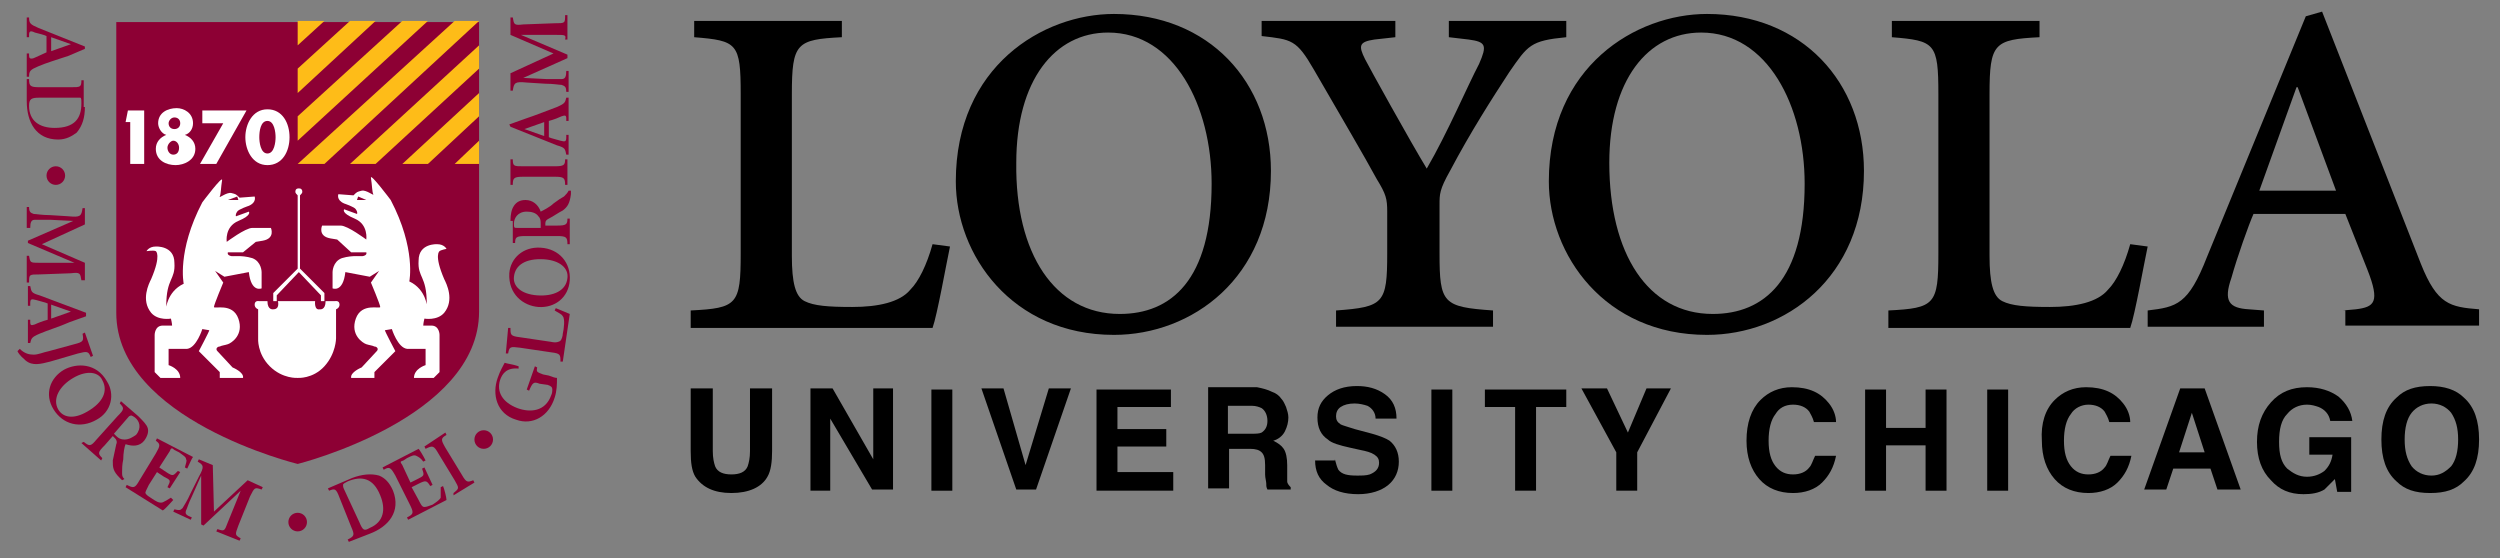 <?xml version="1.0" encoding="utf-8"?>
<!-- Generator: Adobe Illustrator 26.5.0, SVG Export Plug-In . SVG Version: 6.00 Build 0)  -->
<svg version="1.1" id="Layer_1" xmlns="http://www.w3.org/2000/svg" xmlns:xlink="http://www.w3.org/1999/xlink" x="0px" y="0px"
	 viewBox="0 0 215 48" style="enable-background:new 0 0 215 48;" xml:space="preserve">
<rect x="0" y="0" width="215" height="48" fill="#808080" stroke="none"/>
<style type="text/css">
	.st0{fill:#8D0034;}
	.st1{fill:#FFFFFF;}
	.st2{fill:#FEBC18;}
</style>
<g>
	<g>
		<g>
			<path d="M59.4,28.1v-1.4c4-0.2,4.3-0.5,4.3-4.9V8.1c0-4.4-0.3-4.6-4-4.9V1.8h12.7v1.4c-3.9,0.2-4.3,0.5-4.3,4.9V22
				c0,2.3,0.3,3.5,1.1,3.9c0.8,0.4,2,0.5,4.1,0.5c2.2,0,4.1-0.4,5-1.5c0.7-0.7,1.4-2.1,1.9-3.9l1.5,0.2c-0.3,1.4-1.1,5.9-1.5,7H59.4
				z"/>
			<path d="M82.2,15.6c0-9.9,7.5-14.4,13.6-14.4c8.2,0,13.5,5.9,13.5,13.5c0,9.2-6.8,14.1-13.5,14.1C87,28.8,82.2,21.9,82.2,15.6z
				 M96.3,27c4.4,0,7.9-2.9,7.9-11.2c0-6.7-3.2-13-8.9-13c-4.6,0-7.9,4.1-7.9,11.2C87.3,21.8,90.7,27,96.3,27z"/>
			<path d="M114.9,28.1v-1.4c4.1-0.3,4.4-0.6,4.4-4.9v-3.6c0-1.1-0.1-1.5-0.9-2.8c-1.2-2.2-2.8-4.9-5.4-9.4
				c-1.5-2.6-1.9-2.6-4.5-2.9V1.8H120v1.4l-1.8,0.2c-1.3,0.2-1.4,0.5-0.8,1.7c0.3,0.6,3.9,7.1,5.3,9.4c1.8-3.1,3.5-7.1,4.5-9
				c0.7-1.6,0.6-1.9-0.9-2.1l-1.7-0.2V1.8h10.1v1.4c-3.1,0.3-3.3,0.7-4.9,3c-1.5,2.3-3.3,5.1-5.1,8.5c-0.9,1.6-0.9,2-0.9,2.9v4.2
				c0,4.3,0.3,4.6,4.6,4.9v1.4H114.9z"/>
			<path d="M133.2,15.6c0-9.9,7.5-14.4,13.6-14.4c8.2,0,13.5,5.9,13.5,13.5c0,9.2-6.8,14.1-13.5,14.1
				C138,28.8,133.2,21.9,133.2,15.6z M147.3,27c4.4,0,7.9-2.9,7.9-11.2c0-6.7-3.2-13-8.9-13c-4.6,0-7.9,4.1-7.9,11.2
				C138.4,21.8,141.7,27,147.3,27z"/>
			<path d="M162.4,28.1v-1.4c4-0.2,4.3-0.5,4.3-4.9V8.1c0-4.4-0.3-4.6-4-4.9V1.8h12.7v1.4c-3.9,0.2-4.3,0.5-4.3,4.9V22
				c0,2.3,0.3,3.5,1.1,3.9c0.8,0.4,2,0.5,4.1,0.5c2.2,0,4.1-0.4,5-1.5c0.7-0.7,1.4-2.1,1.9-3.9l1.5,0.2c-0.3,1.4-1.1,5.9-1.5,7
				H162.4z"/>
			<path d="M201.5,26.7l1.1-0.1c1.6-0.2,2.1-0.6,1-3.4l-1.9-4.8h-7.9c-0.4,0.9-1.4,3.7-1.9,5.5c-0.7,2-0.2,2.6,1.5,2.7l1.3,0.1v1.4
				h-10v-1.4c2.5-0.3,3.5-0.5,5.1-4.6l8.5-20.7l1.4-0.4l8.5,21.7c1.4,3.5,2.5,3.7,5,3.9v1.4h-11.5V26.7z M194.3,16.4h6.6l-3.3-8.9
				h-0.1L194.3,16.4z"/>
		</g>
		<g>
			<path d="M59.4,33.4h1.9v5.4c0,0.6,0.1,1,0.2,1.3c0.2,0.5,0.7,0.7,1.4,0.7c0.7,0,1.2-0.2,1.4-0.7c0.1-0.3,0.2-0.7,0.2-1.3v-5.4
				h1.9v5.4c0,0.9-0.1,1.7-0.4,2.2c-0.5,0.9-1.6,1.4-3.1,1.4c-1.5,0-2.5-0.5-3.1-1.4c-0.3-0.5-0.4-1.2-0.4-2.2V33.4z"/>
			<path d="M69.7,33.4h1.9l3.5,6.1v-6.1h1.7v8.7H75L71.4,36v6.2h-1.7V33.4z"/>
			<path d="M81.9,42.2h-1.8v-8.7h1.8V42.2z"/>
			<path d="M90.2,33.4h1.9l-3,8.7h-1.7l-3-8.7h1.9l1.9,6.6L90.2,33.4z"/>
			<path d="M100.7,35h-4.6v1.9h4.2v1.5h-4.2v2.2h4.8v1.6h-6.6v-8.7h6.4V35z"/>
			<path d="M109.4,33.7c0.3,0.1,0.6,0.3,0.8,0.6c0.2,0.2,0.3,0.5,0.4,0.7c0.1,0.3,0.2,0.6,0.2,0.9c0,0.4-0.1,0.8-0.3,1.2
				c-0.2,0.4-0.6,0.7-1,0.8c0.4,0.2,0.7,0.4,0.9,0.7c0.2,0.3,0.3,0.8,0.3,1.4v0.6c0,0.4,0,0.7,0,0.8c0,0.2,0.2,0.4,0.3,0.5v0.2h-2
				c-0.1-0.2-0.1-0.3-0.1-0.5c0-0.2-0.1-0.5-0.1-0.8l0-0.8c0-0.6-0.1-0.9-0.3-1.1c-0.2-0.2-0.5-0.3-1-0.3h-1.8v3.4h-1.8v-8.7h4.2
				C108.6,33.4,109,33.5,109.4,33.7z M105.6,35v2.3h2c0.4,0,0.7,0,0.9-0.1c0.3-0.2,0.5-0.5,0.5-1c0-0.5-0.2-0.9-0.5-1.1
				c-0.2-0.1-0.5-0.2-0.8-0.2H105.6z"/>
			<path d="M114.8,39.5c0.1,0.4,0.2,0.7,0.3,0.9c0.3,0.4,0.8,0.5,1.6,0.5c0.4,0,0.8,0,1.1-0.1c0.5-0.2,0.8-0.5,0.8-1
				c0-0.3-0.1-0.5-0.4-0.7c-0.3-0.2-0.7-0.3-1.2-0.4l-0.9-0.2c-0.9-0.2-1.6-0.4-1.9-0.7c-0.6-0.4-0.9-1-0.9-1.9
				c0-0.8,0.3-1.4,0.9-1.9c0.6-0.5,1.4-0.8,2.5-0.8c0.9,0,1.7,0.2,2.4,0.7c0.7,0.5,1,1.2,1,2.1h-1.8c0-0.5-0.3-0.9-0.7-1.1
				c-0.3-0.1-0.7-0.2-1.1-0.2c-0.5,0-0.9,0.1-1.2,0.3c-0.3,0.2-0.4,0.5-0.4,0.8c0,0.3,0.1,0.5,0.4,0.7c0.2,0.1,0.6,0.2,1.2,0.4
				l1.5,0.4c0.7,0.2,1.2,0.4,1.5,0.6c0.5,0.4,0.8,1,0.8,1.8c0,0.8-0.3,1.5-0.9,2c-0.6,0.5-1.5,0.8-2.6,0.8c-1.2,0-2.1-0.3-2.7-0.8
				c-0.7-0.5-1-1.2-1-2.1H114.8z"/>
			<path d="M124.9,42.2h-1.8v-8.7h1.8V42.2z"/>
			<path d="M134.7,33.4V35h-2.6v7.2h-1.8V35h-2.6v-1.5H134.7z"/>
			<path d="M141.6,33.4h2.1l-2.9,5.5v3.3h-1.8v-3.3l-3-5.5h2.2l1.8,3.8L141.6,33.4z"/>
			<path d="M151.4,34.4c0.7-0.7,1.6-1.1,2.7-1.1c1.5,0,2.5,0.5,3.2,1.4c0.4,0.5,0.6,1.1,0.6,1.6H156c-0.1-0.4-0.3-0.7-0.4-0.9
				c-0.3-0.4-0.8-0.6-1.4-0.6c-0.7,0-1.2,0.3-1.5,0.8c-0.4,0.5-0.6,1.3-0.6,2.3c0,1,0.2,1.7,0.6,2.2c0.4,0.5,0.9,0.7,1.5,0.7
				c0.6,0,1.1-0.2,1.4-0.6c0.2-0.2,0.3-0.6,0.5-1h1.8c-0.2,1-0.6,1.7-1.2,2.3c-0.6,0.6-1.5,0.9-2.5,0.9c-1.2,0-2.2-0.4-2.9-1.2
				c-0.7-0.8-1.1-1.9-1.1-3.3C150.2,36.4,150.6,35.2,151.4,34.4z"/>
			<path d="M160.4,42.2v-8.7h1.8v3.3h3.4v-3.3h1.8v8.7h-1.8v-3.9h-3.4v3.9H160.4z"/>
			<path d="M172.7,42.2h-1.8v-8.7h1.8V42.2z"/>
			<path d="M176.7,34.4c0.7-0.7,1.6-1.1,2.7-1.1c1.5,0,2.5,0.5,3.2,1.4c0.4,0.5,0.6,1.1,0.6,1.6h-1.8c-0.1-0.4-0.3-0.7-0.4-0.9
				c-0.3-0.4-0.8-0.6-1.4-0.6c-0.6,0-1.2,0.3-1.5,0.8c-0.4,0.5-0.6,1.3-0.6,2.3c0,1,0.2,1.7,0.6,2.2c0.4,0.5,0.9,0.7,1.5,0.7
				c0.6,0,1.1-0.2,1.4-0.6c0.2-0.2,0.3-0.6,0.5-1h1.8c-0.2,1-0.6,1.7-1.2,2.3c-0.6,0.6-1.5,0.9-2.5,0.9c-1.2,0-2.2-0.4-2.9-1.2
				c-0.7-0.8-1.1-1.9-1.1-3.3C175.5,36.4,175.9,35.2,176.7,34.4z"/>
			<path d="M187.5,33.4h2.1l3.1,8.7h-2l-0.6-1.8h-3.2l-0.6,1.8h-1.9L187.5,33.4z M187.4,38.9h2.2l-1.1-3.4L187.4,38.9z"/>
			<path d="M200.4,36.2c-0.1-0.6-0.5-1-1-1.2c-0.3-0.1-0.6-0.2-1-0.2c-0.7,0-1.3,0.3-1.7,0.8c-0.5,0.5-0.7,1.3-0.7,2.4
				c0,1.1,0.2,1.8,0.7,2.3c0.5,0.4,1,0.7,1.7,0.7c0.6,0,1.1-0.2,1.5-0.5c0.4-0.4,0.6-0.8,0.7-1.4h-2v-1.5h3.6v4.7H201l-0.2-1.1
				c-0.4,0.4-0.7,0.7-0.9,0.9c-0.5,0.3-1.1,0.4-1.8,0.4c-1.2,0-2.1-0.4-2.8-1.2c-0.8-0.8-1.2-1.9-1.2-3.3c0-1.4,0.4-2.5,1.2-3.4
				c0.8-0.9,1.8-1.3,3.1-1.3c1.1,0,2,0.3,2.7,0.8c0.7,0.6,1.1,1.3,1.2,2.1H200.4z"/>
			<path d="M211.9,41.4c-0.7,0.7-1.6,1-2.9,1c-1.3,0-2.2-0.3-2.9-1c-0.9-0.8-1.3-2-1.3-3.6c0-1.6,0.4-2.8,1.3-3.6
				c0.7-0.7,1.6-1,2.9-1c1.2,0,2.2,0.3,2.9,1c0.9,0.8,1.3,2,1.3,3.6C213.2,39.4,212.8,40.6,211.9,41.4z M210.8,40.1
				c0.4-0.5,0.6-1.3,0.6-2.3s-0.2-1.7-0.6-2.3c-0.4-0.5-1-0.8-1.7-0.8c-0.7,0-1.3,0.3-1.7,0.8c-0.4,0.5-0.6,1.3-0.6,2.3
				c0,1,0.2,1.7,0.6,2.3c0.4,0.5,1,0.8,1.7,0.8C209.8,40.9,210.3,40.6,210.8,40.1z"/>
		</g>
	</g>
	<g>
		<g>
			<path d="M25.7,16.5"/>
			<g>
				<path class="st0" d="M41.2,1.8v25c0,9.2-15.6,13.1-15.6,13.1S10,36.1,10,26.9v-25H41.2z"/>
			</g>
			<path class="st1" d="M10.8,10.5l0.2-1h1.4v4.6h-1.2v-3.6H10.8z"/>
			<path class="st1" d="M16.6,10.6c0,0.5-0.3,0.9-0.7,1v0c0.5,0.2,0.9,0.6,0.9,1.2c0,1-1,1.4-1.7,1.4c-0.8,0-1.7-0.4-1.7-1.4
				c0-0.6,0.4-1,0.9-1.2v0c-0.4-0.1-0.7-0.6-0.7-1c0-0.9,0.8-1.3,1.6-1.3C15.8,9.3,16.6,9.7,16.6,10.6z M14.5,10.6
				c0,0.3,0.2,0.5,0.5,0.5s0.5-0.2,0.5-0.5c0-0.3-0.2-0.5-0.5-0.5S14.5,10.4,14.5,10.6z M14.4,12.7c0,0.3,0.2,0.6,0.5,0.6
				c0.3,0,0.5-0.2,0.5-0.6c0-0.3-0.2-0.6-0.5-0.6C14.7,12.1,14.4,12.4,14.4,12.7z"/>
			<path class="st1" d="M17.4,10.6V9.5h3.8l-2.6,4.6h-1.4l2-3.5H17.4z"/>
			<path class="st1" d="M24.9,11.8c0,1.2-0.6,2.4-1.9,2.4c-1.3,0-1.9-1.3-1.9-2.4s0.6-2.4,1.9-2.4C24.3,9.4,24.9,10.6,24.9,11.8z
				 M22.3,11.8c0,0.4,0.1,1.4,0.7,1.4c0.6,0,0.7-1,0.7-1.4c0-0.4-0.1-1.4-0.7-1.4C22.4,10.4,22.3,11.3,22.3,11.8z"/>
			<g>
				<g>
					<path class="st1" d="M13.4,21.6c0,0,0.5,0.3-0.4,2.4c-0.2,0.4-0.9,1.8,0,2.9c0.6,0.7,1.7,0.5,1.7,0.5c0.1,0.4,0.1,0.6,0.1,0.6
						H14c-0.7,0-0.7,0.8-0.7,0.8v3.2l0.5,0.5h1.7c0-0.8-1-1.1-1-1.1v-1.4h1.6c0.8-0.1,1.3-1.7,1.3-1.7l0.6,0.1
						c0,0.1-0.9,1.8-0.9,1.8l1.8,1.8v0.5h2c0.1-0.5-0.9-0.9-0.9-0.9l-1.3-1.4c-0.2-0.2,0-0.4,0.2-0.4c0.2-0.1,0.4-0.1,0.7-0.2
						c0.3-0.1,1.4-0.8,0.9-2.2c-0.5-1.4-2.1-0.8-2.1-1c0-0.2,0.8-2.1,0.8-2.1l-0.7-1l0.8,0.5l2.1-0.4c0.2,1.8,1.1,1.4,1.1,1.4v-1.4
						c0,0,0-0.9-0.8-1.2c-1-0.3-1.7-0.1-1.9-0.2c-0.3-0.1-0.2-0.3-0.2-0.3l1.3,0l1.1-0.9l0.6-0.1c1.1-0.2,0.7-1.1,0.7-1.1
						s-1,0-1.6,0c-0.6,0-2.2,1.2-2.2,1.2s-0.2-1.3,1-1.8c1.2-0.5,0.9-0.8,0.9-0.8l-1.1,0.4c0,0-0.1-0.1,0.1-0.4c0.1-0.2,1-0.5,1-0.5
						c0.7-0.3,0.5-0.8,0.5-0.8l-1.3,0.1c-0.3-0.3-0.3-0.3-0.7-0.4c-0.4-0.1-1.1,0.5-1,0.3c0.1-0.2,0.1-0.8,0.2-1.4
						c0.1-0.5-1.7,1.9-1.7,1.9c-2.2,4.2-1.6,7-1.6,7c-1.5,0.7-1.5,2.3-1.5,1.9c0-2.4,0.8-2.2,0.7-3.7c0-1.5-1.6-1.4-1.6-1.4
						c-0.6,0-0.8,0.4-0.8,0.4S13.2,21.5,13.4,21.6z"/>
					<polygon class="st0" points="19.6,17.2 20.5,17.2 20.4,16.9 					"/>
				</g>
				<path class="st1" d="M25.6,32.5c0,0-1.3,0.1-2.4-1c-1.1-1.1-1-2.4-1-2.4v-2.5c0,0-0.3-0.1-0.3-0.4c0-0.4,0.4-0.3,0.4-0.3H23
					c0,0.8,0.5,0.7,0.5,0.7c0.6,0,0.4-0.7,0.4-0.7h1.6h0h1.6c0,0-0.1,0.8,0.4,0.7c0,0,0.5,0.1,0.5-0.7h0.8c0,0,0.4-0.1,0.4,0.3
					c0,0.3-0.3,0.4-0.3,0.4v2.5c0,0,0,1.3-1,2.4C26.9,32.6,25.6,32.5,25.6,32.5L25.6,32.5z"/>
				<g>
					<path class="st1" d="M37.8,21.6c0,0-0.5,0.3,0.4,2.4c0.2,0.4,0.9,1.8,0,2.9c-0.6,0.7-1.7,0.5-1.7,0.5c-0.1,0.4-0.1,0.6-0.1,0.6
						h0.7c0.7,0,0.7,0.8,0.7,0.8v3.2l-0.5,0.5h-1.7c0-0.8,1-1.1,1-1.1v-1.4H35c-0.8-0.1-1.3-1.7-1.3-1.7l-0.6,0.1
						c0,0.1,0.9,1.8,0.9,1.8l-1.8,1.8v0.5h-2c-0.1-0.5,0.9-0.9,0.9-0.9l1.3-1.4c0.2-0.2,0-0.4-0.2-0.4c-0.2-0.1-0.4-0.1-0.7-0.2
						c-0.3-0.1-1.4-0.8-0.9-2.2c0.5-1.4,2.1-0.8,2.1-1c0-0.2-0.8-2.1-0.8-2.1l0.7-1l-0.8,0.5l-2.1-0.4c-0.2,1.8-1.1,1.4-1.1,1.4
						v-1.4c0,0,0-0.9,0.8-1.2c1-0.3,1.7-0.1,1.9-0.2c0.3-0.1,0.2-0.3,0.2-0.3l-1.3,0L29,20.6l-0.6-0.1c-1.1-0.2-0.7-1.1-0.7-1.1
						s1,0,1.6,0c0.6,0,2.2,1.2,2.2,1.2s0.2-1.3-1-1.8c-1.2-0.5-0.9-0.8-0.9-0.8l1.1,0.4c0,0,0.1-0.1-0.1-0.4c-0.1-0.2-1-0.5-1-0.5
						c-0.7-0.3-0.5-0.8-0.5-0.8l1.3,0.1c0.3-0.3,0.3-0.3,0.7-0.4c0.4-0.1,1.1,0.5,1,0.3c-0.1-0.2-0.1-0.8-0.2-1.4
						c-0.1-0.5,1.7,1.9,1.7,1.9c2.2,4.2,1.6,7,1.6,7c1.5,0.7,1.5,2.3,1.5,1.9c0-2.4-0.8-2.2-0.7-3.7c0-1.5,1.6-1.4,1.6-1.4
						c0.6,0,0.8,0.4,0.8,0.4S37.9,21.5,37.8,21.6z"/>
					<polygon class="st0" points="31.5,17.2 30.7,17.2 30.8,16.9 					"/>
				</g>
				<path class="st1" d="M25.8,23.1l0-6.3l0,0c0.1-0.1,0.2-0.2,0.2-0.3c0-0.2-0.1-0.3-0.3-0.3c0,0,0,0,0,0c0,0,0,0,0,0
					c-0.2,0-0.3,0.1-0.3,0.3c0,0.1,0.1,0.2,0.2,0.3l0,0l0,6.3l-2.1,2.1v0.7h0.3l0-0.5l1.9-2l1.9,2l0,0.5h0.3v-0.7L25.8,23.1z"/>
			</g>
			<g>
				<polygon class="st2" points="25.6,1.8 25.6,3.9 27.9,1.8 				"/>
				<polygon class="st2" points="39.1,14.1 41.2,14.1 41.2,12.1 				"/>
				<polygon class="st2" points="30.1,1.8 25.6,5.9 25.6,8 32.3,1.8 				"/>
				<polygon class="st2" points="34.6,1.8 25.6,10 25.6,12.1 36.8,1.8 				"/>
				<polygon class="st2" points="39.1,1.8 25.6,14.1 27.9,14.1 41.2,1.8 				"/>
				<polygon class="st2" points="30.1,14.1 32.3,14.1 41.2,5.9 41.2,3.9 				"/>
				<polygon class="st2" points="34.6,14.1 36.8,14.1 41.2,10 41.2,8 				"/>
			</g>
		</g>
		<g>
			<g>
				<path class="st0" d="M7.3,4.2L5.9,4.8C5,5.1,4,5.4,3.3,5.7C2.6,6,2.5,6.1,2.5,6.6H2.3v-2h0.2l0,0.2C2.5,5,2.6,5.1,2.9,5
					C3.1,4.9,3.6,4.7,4,4.5V3.1C3.8,3,3.4,2.9,3,2.8C2.6,2.6,2.5,2.7,2.5,3l0,0.2H2.3V1.5h0.2C2.5,2,2.6,2.1,3.3,2.4l4,1.6L7.3,4.2z
					 M4.4,3.2v1.2l1.7-0.6v0L4.4,3.2z"/>
				<path class="st0" d="M7.3,9.2c0,0.9-0.2,1.6-0.7,2.2C6.2,11.7,5.7,12,5,12c-1.9,0-2.7-1.5-2.7-3.3V6.8h0.2
					c0,0.6,0.1,0.7,0.9,0.7h2.7C6.9,7.5,7,7.5,7,6.9h0.2V9.2z M3.4,8.4c-0.7,0-0.9,0.1-0.9,0.7c0,1.3,0.9,1.9,2.2,1.9
					C6.4,11,7,10.2,7,8.9c0-0.3,0-0.5-0.1-0.5c0,0-0.2,0-0.4,0H3.4z"/>
				<path class="st0" d="M7.3,19.3L3.6,21l3.7,1.6v1.5H7c-0.1-0.6-0.1-0.7-0.9-0.6l-2.7,0.1c-0.9,0-0.9,0-0.9,0.7H2.3V22h0.2
					c0.1,0.6,0.1,0.6,0.9,0.6l3,0v0l-4-1.7v-0.2l3.9-1.7v0l-2-0.1c-0.7,0-1.1,0-1.3,0c-0.3,0-0.4,0.2-0.4,0.7H2.3v-1.8h0.2
					c0,0.4,0.1,0.5,0.4,0.6c0.2,0,0.7,0.1,1.4,0.1l1.6,0.1c1,0.1,1.1,0,1.2-0.7h0.2V19.3z"/>
				<path class="st0" d="M7.4,27.2l-1.4,0.5c-0.9,0.4-1.9,0.7-2.6,1c-0.7,0.3-0.7,0.4-0.8,0.8l-0.2,0l0-2l0.2,0l0,0.2
					c0,0.3,0.1,0.3,0.4,0.2c0.2-0.1,0.7-0.3,1.1-0.4l0-1.4c-0.2-0.1-0.7-0.2-1-0.3c-0.4-0.1-0.5-0.1-0.5,0.3l0,0.2l-0.2,0l0-1.7
					l0.2,0c0.1,0.5,0.1,0.6,0.8,0.8l4,1.5L7.4,27.2z M4.4,26.2l0,1.2l1.7-0.6v0L4.4,26.2z"/>
				<path class="st0" d="M6.4,29.6c0.8-0.2,0.8-0.3,0.7-0.9l0.2-0.1L8,30.6l-0.2,0.1c-0.2-0.5-0.3-0.5-1.1-0.3l-2.4,0.7
					c-0.8,0.2-1.5,0.4-2.1-0.1c-0.2-0.2-0.5-0.4-0.7-0.8l0.2-0.2c0.4,0.4,0.8,0.5,1.2,0.5c0.4,0,0.8-0.2,1.3-0.3L6.4,29.6z"/>
				<path class="st0" d="M8.3,36.1c-1.4,0.8-2.9,0.4-3.7-0.9c-0.8-1.3-0.3-2.7,0.9-3.4c1.1-0.6,2.8-0.6,3.7,1
					C9.9,33.9,9.6,35.4,8.3,36.1z M6.3,32.5c-1.2,0.7-1.8,1.8-1.3,2.7c0.4,0.7,1.3,0.9,2.5,0.2c1.4-0.8,1.8-1.8,1.3-2.7
					C8.5,32,7.5,31.8,6.3,32.5z"/>
				<path class="st0" d="M16.6,39.3c-0.1,0.1-0.3,0.6-0.5,1l-0.2-0.1c0.1-0.4,0.2-0.6,0.1-0.7c0-0.2-0.2-0.3-0.6-0.6L15,38.7
					c-0.2-0.2-0.3-0.2-0.4,0.1l-0.9,1.4l0.6,0.4c0.6,0.4,0.6,0.3,1-0.1l0.2,0.1l-0.9,1.4l-0.2-0.1c0.3-0.6,0.3-0.6-0.3-0.9l-0.6-0.4
					l-0.7,1.1c-0.2,0.4-0.3,0.6-0.3,0.7c0.1,0.2,0.3,0.3,0.6,0.5c0.3,0.2,0.6,0.4,0.9,0.3c0.2-0.1,0.4-0.2,0.7-0.4l0.2,0.2
					c-0.2,0.2-0.7,0.8-0.9,0.9l-3.2-2l0.1-0.2c0.6,0.3,0.7,0.3,1.1-0.4l1.4-2.3c0.4-0.7,0.4-0.8,0-1.1l0.1-0.2L16.6,39.3z"/>
				<path class="st0" d="M18.3,40l0.1,4l2.9-2.7l1.3,0.6l-0.1,0.2c-0.6-0.2-0.6-0.2-1,0.6l-1,2.5c-0.3,0.8-0.3,0.8,0.2,1.1l-0.1,0.2
					l-2-0.8l0.1-0.2c0.6,0.2,0.6,0.2,0.9-0.6l1.1-2.7l0,0l-3.2,3l-0.2-0.1l0-4.2l0,0l-0.8,1.8c-0.3,0.6-0.4,1-0.5,1.2
					c-0.1,0.3,0,0.4,0.5,0.6l-0.1,0.2L14.9,44l0.1-0.2c0.4,0.1,0.5,0.1,0.7-0.1c0.1-0.2,0.4-0.6,0.7-1.3l0.7-1.4
					c0.5-0.9,0.4-1-0.1-1.3l0.1-0.2L18.3,40z"/>
				<path class="st0" d="M30.3,41.1c0.8-0.3,1.6-0.4,2.3-0.2c0.5,0.2,0.9,0.6,1.2,1.3c0.7,1.8-0.4,3.1-2,3.7l-1.8,0.7l-0.1-0.2
					c0.6-0.3,0.6-0.4,0.3-1.1l-1-2.5c-0.3-0.8-0.4-0.8-0.9-0.6l-0.1-0.2L30.3,41.1z M30.9,44.9c0.3,0.7,0.4,0.8,0.9,0.5
					c1.2-0.5,1.4-1.6,0.9-2.8c-0.6-1.5-1.6-1.7-2.8-1.2c-0.2,0.1-0.4,0.2-0.4,0.3c0,0.1,0,0.2,0.1,0.4L30.9,44.9z"/>
				<path class="st0" d="M36,38.6c0.1,0.1,0.4,0.6,0.6,1l-0.2,0.1c-0.2-0.3-0.4-0.4-0.6-0.5c-0.2-0.1-0.4,0-0.8,0.2l-0.3,0.2
					c-0.3,0.1-0.3,0.1-0.1,0.4l0.7,1.5l0.6-0.3c0.6-0.3,0.6-0.3,0.4-0.9l0.2-0.1l0.7,1.5l-0.2,0.1c-0.3-0.5-0.4-0.5-1-0.2l-0.6,0.3
					l0.6,1.1c0.2,0.4,0.3,0.6,0.5,0.6c0.2,0,0.4-0.1,0.7-0.2c0.3-0.2,0.6-0.4,0.7-0.6c0-0.2,0-0.5,0-0.9l0.2-0.1
					c0.1,0.2,0.3,1,0.3,1.2l-3.3,1.7L35,44.5c0.6-0.3,0.6-0.4,0.2-1.2L34,40.9c-0.4-0.7-0.5-0.8-1-0.5l-0.1-0.2L36,38.6z"/>
				<path class="st0" d="M38.3,37.2l0.1,0.2c-0.5,0.3-0.5,0.4-0.1,1.1l1.4,2.3c0.4,0.7,0.5,0.7,1,0.5l0.1,0.2l-1.8,1.1L39,42.4
					c0.5-0.4,0.5-0.4,0.1-1.1l-1.4-2.3c-0.4-0.7-0.5-0.7-1.1-0.4l-0.1-0.2L38.3,37.2z"/>
				<g>
					<path class="st0" d="M47.2,32.3c0.3,0.1,0.5,0.2,0.7,0.2c0,0.5,0,1.1-0.2,1.7c-0.5,1.6-1.9,2.4-3.3,1.9
						c-1.7-0.5-2.1-2.2-1.6-3.6c0.2-0.6,0.5-1.1,0.6-1.3c0.3,0.1,0.6,0.1,1.2,0.3l0,0.2c-1-0.1-1.4,0.4-1.6,1
						c-0.3,1,0.2,1.9,1.5,2.4c1.1,0.4,2.4,0.3,2.9-1.1c0.1-0.2,0.1-0.4,0.1-0.5c0-0.2-0.1-0.3-0.4-0.4L46.4,33
						c-0.5-0.2-0.6-0.1-0.9,0.6l-0.2-0.1l0.7-2l0.2,0.1c-0.1,0.4,0,0.4,0.5,0.6L47.2,32.3z"/>
					<path class="st0" d="M43.7,28.2l0.2,0c0,0.6,0,0.7,0.8,0.8l2.7,0.4c0.4,0.1,0.7,0,0.8-0.1c0.1-0.1,0.2-0.4,0.2-0.6
						c0.1-0.4,0.2-1.3,0-1.5c-0.1-0.2-0.4-0.3-0.7-0.5l0.1-0.2c0.2,0.1,1,0.4,1.2,0.5l-0.6,4.1l-0.2,0c0-0.6,0-0.7-0.8-0.8l-2.7-0.4
						c-0.8-0.1-0.9-0.1-1,0.5l-0.2,0L43.7,28.2z"/>
					<path class="st0" d="M46.5,21.3c1.6,0.1,2.6,1.3,2.5,2.8c-0.1,1.5-1.3,2.4-2.7,2.3c-1.3-0.1-2.6-1.1-2.5-2.9
						C43.9,22.2,45,21.2,46.5,21.3z M46.2,25.4c1.4,0.1,2.5-0.4,2.6-1.5c0.1-0.8-0.6-1.5-2-1.6c-1.6-0.1-2.5,0.5-2.6,1.5
						C44.1,24.6,44.8,25.3,46.2,25.4z"/>
					<path class="st0" d="M43.9,19c0-0.6,0.1-1,0.3-1.3c0.2-0.3,0.5-0.5,1-0.5c0.6,0,1.1,0.4,1.3,1c0.2-0.1,0.8-0.4,1.1-0.7
						c0.4-0.3,0.7-0.5,0.9-0.6c0.2-0.2,0.3-0.3,0.4-0.5l0.2,0l0,0.3c-0.1,0.8-0.3,1.1-0.7,1.4c-0.4,0.2-0.8,0.5-1.2,0.7
						c-0.2,0.1-0.3,0.2-0.3,0.4v0.2h1c0.8,0,0.9-0.1,0.9-0.6h0.2v2.2h-0.2c0-0.6-0.1-0.7-0.9-0.7h-2.7c-0.8,0-0.9,0.1-0.9,0.6h-0.2
						V19z M46.5,19.6v-0.3c0-0.3,0-0.5-0.2-0.7c-0.2-0.3-0.6-0.4-1-0.4c-0.8,0-1.1,0.6-1.1,1c0,0.4,0,0.4,0.3,0.4H46.5z"/>
					<path class="st0" d="M43.9,13.7h0.2c0,0.6,0.1,0.6,0.9,0.6h2.7c0.8,0,0.9-0.1,0.9-0.6h0.2v2.2h-0.2c0-0.6-0.1-0.7-0.9-0.7h-2.7
						c-0.8,0-0.9,0.1-0.9,0.7h-0.2V13.7z"/>
					<path class="st0" d="M43.8,10.7l1.4-0.5c0.9-0.3,1.9-0.7,2.7-1c0.7-0.3,0.7-0.4,0.8-0.8h0.2v2h-0.2l0-0.2
						c0-0.3-0.1-0.3-0.4-0.2c-0.2,0.1-0.7,0.3-1.1,0.4v1.4c0.2,0.1,0.7,0.2,1,0.3c0.4,0.1,0.5,0.1,0.5-0.3l0-0.2h0.2v1.7h-0.2
						c-0.1-0.5-0.1-0.6-0.8-0.8l-4-1.6L43.8,10.7z M46.8,11.7v-1.2l-1.7,0.6v0L46.8,11.7z"/>
					<path class="st0" d="M43.9,6.3l3.7-1.7L43.9,3V1.5h0.2c0.1,0.6,0.1,0.7,0.9,0.6l2.7-0.1c0.9,0,0.9,0,0.9-0.7h0.2v2.1h-0.2
						C48.7,3,48.6,3,47.8,3l-3,0v0l4,1.7V5L45,6.7v0l2,0.1c0.7,0,1.1,0,1.3,0c0.3,0,0.4-0.2,0.4-0.7h0.2v1.8h-0.2
						c0-0.4-0.1-0.5-0.4-0.6c-0.2,0-0.7-0.1-1.4-0.1l-1.6-0.1c-1-0.1-1.1,0-1.2,0.7h-0.2V6.3z"/>
				</g>
			</g>
			<circle class="st0" cx="25.6" cy="44.9" r="0.8"/>
			<circle class="st0" cx="41.6" cy="37.8" r="0.8"/>
			<circle class="st0" cx="4.8" cy="15.1" r="0.8"/>
			<path class="st0" d="M11.9,35.8c0.4,0.4,0.7,0.7,0.8,1c0.1,0.3,0,0.7-0.3,1.1c-0.4,0.5-1,0.5-1.6,0.3c-0.1,0.2-0.2,0.8-0.2,1.3
				c-0.1,0.5-0.1,0.8-0.1,1.1c0,0.3,0,0.4,0.2,0.6l-0.2,0.1l-0.2-0.2c-0.6-0.6-0.6-0.9-0.6-1.5c0.1-0.4,0.2-1,0.3-1.4
				c0.1-0.2,0-0.4-0.1-0.5l-0.2-0.2l-0.7,0.8c-0.6,0.6-0.6,0.7-0.2,1.1l-0.1,0.2L7,38.1L7.2,38c0.5,0.4,0.6,0.4,1.1-0.2l1.8-2
				c0.6-0.6,0.6-0.7,0.2-1.1l0.1-0.2L11.9,35.8z M9.8,37.3l0.2,0.2c0.2,0.2,0.4,0.3,0.7,0.3c0.4,0,0.7-0.2,1-0.4
				c0.5-0.6,0.3-1.2-0.1-1.5c-0.3-0.2-0.3-0.2-0.5-0.1L9.8,37.3z"/>
		</g>
	</g>
</g>
</svg>

